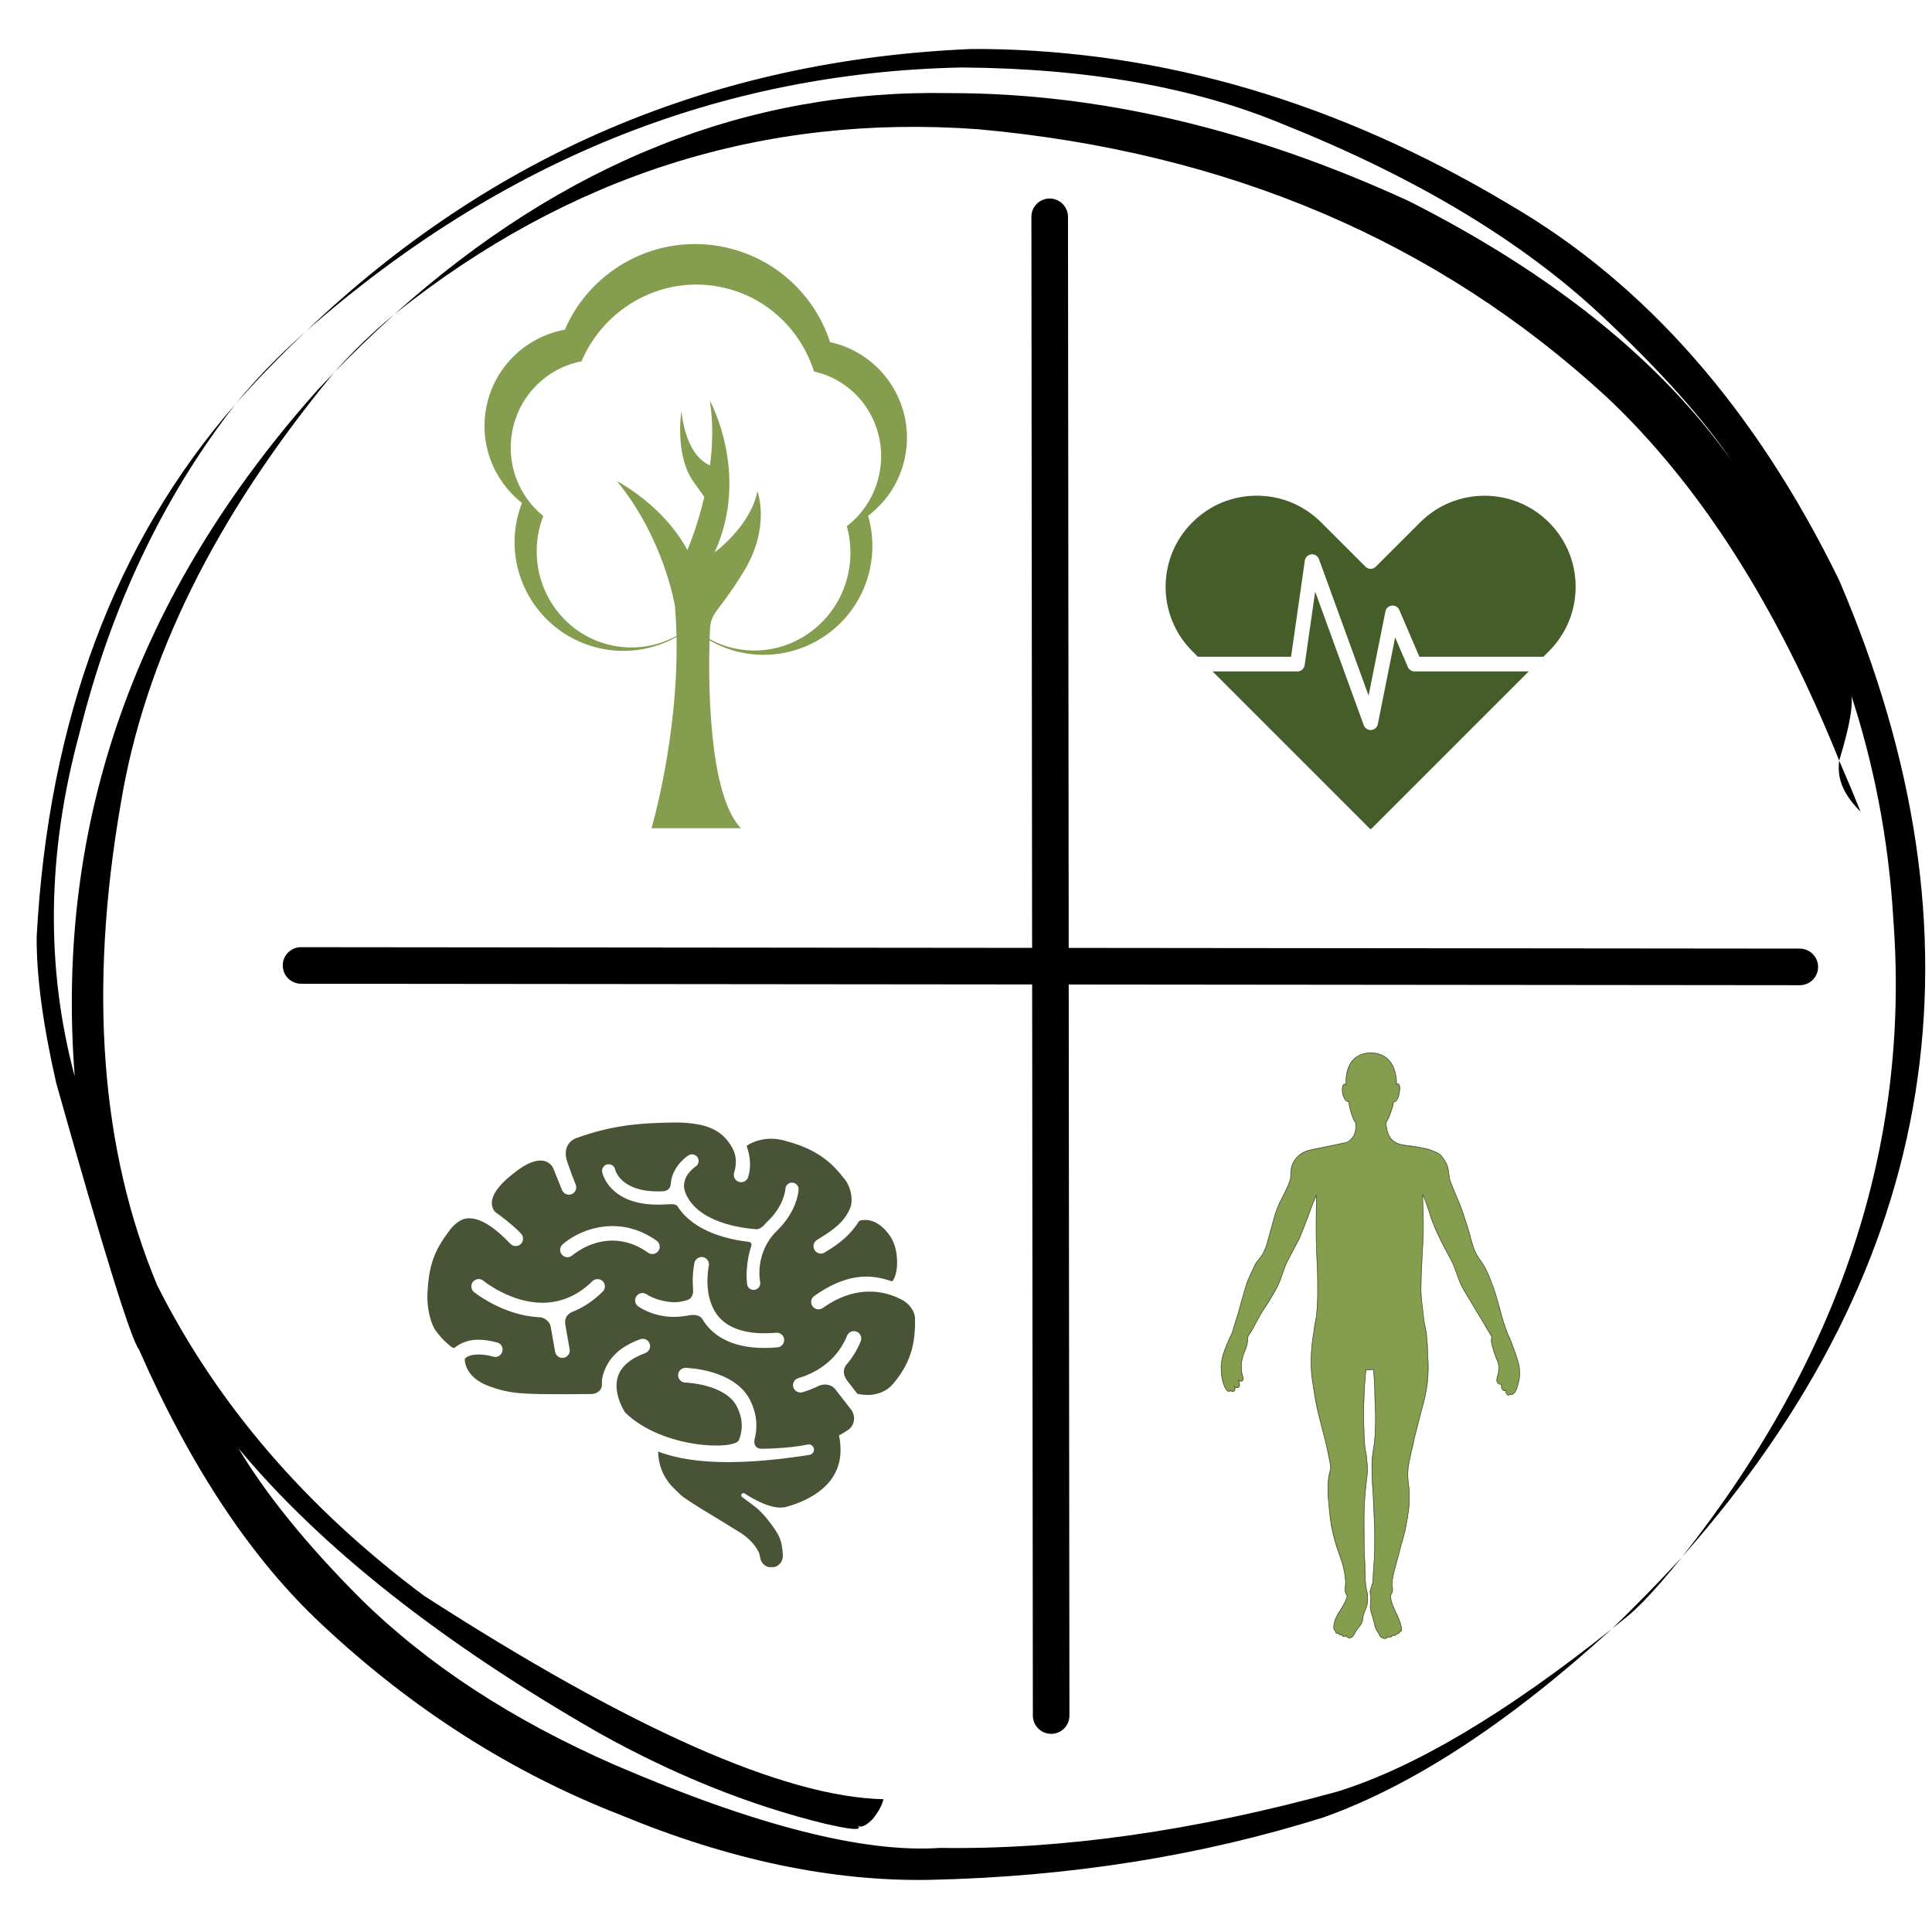 <?xml version="1.0" encoding="UTF-8"?>
<svg xmlns="http://www.w3.org/2000/svg" xmlns:xlink="http://www.w3.org/1999/xlink" width="500" zoomAndPan="magnify" viewBox="0 0 375 375" height="500" preserveAspectRatio="xMidYMid meet" version="1.0">
  <defs>
    <clipPath id="e8de16a5b9">
      <path d="M 7 9.375 L 374 9.375 L 374 365 L 7 365 Z M 7 9.375 " clip-rule="nonzero"></path>
    </clipPath>
    <clipPath id="43028288fe">
      <path d="M 54 38 L 353 38 L 353 337 L 54 337 Z M 54 38 " clip-rule="nonzero"></path>
    </clipPath>
    <clipPath id="43a7f0eec1">
      <path d="M 203.723 36.574 L 354.867 187.719 L 204.281 338.305 L 53.137 187.16 Z M 203.723 36.574 " clip-rule="nonzero"></path>
    </clipPath>
    <clipPath id="ca41bee61c">
      <path d="M 203.723 36.574 L 354.867 187.719 L 204.281 338.305 L 53.137 187.16 Z M 203.723 36.574 " clip-rule="nonzero"></path>
    </clipPath>
    <clipPath id="2f2780e857">
      <path d="M 203.723 36.574 L 354.867 187.719 L 204.281 338.305 L 53.137 187.16 Z M 203.723 36.574 " clip-rule="nonzero"></path>
    </clipPath>
    <clipPath id="22160e818b">
      <path d="M 226.246 96 L 306 96 L 306 160.895 L 226.246 160.895 Z M 226.246 96 " clip-rule="nonzero"></path>
    </clipPath>
    <clipPath id="d09e7c444a">
      <path d="M 82.609 217.883 L 177.609 217.883 L 177.609 304.172 L 82.609 304.172 Z M 82.609 217.883 " clip-rule="nonzero"></path>
    </clipPath>
    <clipPath id="b05df600a1">
      <path d="M 236.906 204.062 L 295.488 204.062 L 295.488 318.062 L 236.906 318.062 Z M 236.906 204.062 " clip-rule="nonzero"></path>
    </clipPath>
    <clipPath id="02f0525ab6">
      <path d="M 94 47 L 177 47 L 177 160.762 L 94 160.762 Z M 94 47 " clip-rule="nonzero"></path>
    </clipPath>
  </defs>
  <rect x="-37.5" width="450" fill="#ffffff" y="-37.5" height="450" fill-opacity="1"></rect>
  <rect x="-37.5" width="450" fill="#ffffff" y="-37.5" height="450" fill-opacity="1"></rect>
  <g clip-path="url(#e8de16a5b9)">
    <path fill="#000000" d="M 76.547 61.004 C 72.324 64.504 68.438 68.262 64.883 72.273 C 66.59 70.516 68.359 68.746 70.191 66.973 C 71.797 65.402 73.918 63.414 76.547 61.004 M 59.352 64.332 C 56.484 66.898 53.941 69.336 51.723 71.645 C 49.504 73.957 47.523 76.188 45.777 78.34 C 49.73 73.871 54.254 69.203 59.352 64.332 M 356.988 147.648 L 356.918 148.402 L 356.898 149.16 L 356.941 149.926 L 357.047 150.703 L 357.227 151.492 L 357.488 152.293 L 357.836 153.113 L 358.281 153.957 L 358.824 154.816 L 359.48 155.703 L 360.25 156.617 L 361.145 157.562 C 359.961 154.613 358.578 151.309 356.988 147.648 M 190.656 9.508 L 188.27 9.523 C 138.359 11.684 95.422 29.922 59.453 64.242 C 97.227 31.121 139.625 14.07 186.641 13.098 C 211.133 13.266 231.996 16.965 249.227 24.191 C 274.992 34.508 295.59 46.914 311.016 61.402 C 322.238 71.926 330.598 81.27 336.098 89.43 C 322.285 69.977 301.398 53.176 273.441 39.023 C 243.039 25.055 213.363 18.07 184.41 18.074 C 145.25 17.305 109.32 31.598 76.609 60.953 C 110.383 33.996 148.137 22.043 189.867 25.086 C 238.375 29.48 279.082 46.848 311.992 77.191 C 329.922 94.129 344.922 117.609 356.988 147.633 C 359.316 140.008 359.977 135.422 358.973 133.883 C 363.766 148.25 366.609 163.16 367.508 178.621 C 370.75 222.332 357.074 263.523 326.488 302.195 C 376.68 245.5 386.84 182.309 356.973 112.613 C 340.715 79.344 319.359 55.027 292.914 39.664 C 259.844 19.871 225.758 9.816 190.656 9.508 M 326.43 302.258 L 325.168 303.621 C 321.359 307.734 317.277 311.895 312.922 316.102 L 315.875 313.742 L 316.516 313.199 C 316.699 313.07 317.445 312.363 318.75 311.078 C 319.84 309.969 321.035 308.672 322.332 307.188 L 324.328 304.844 L 326.43 302.258 M 64.82 72.34 L 61.711 75.613 C 26.402 115.195 10.668 159.637 14.504 208.93 C 8.824 187.734 9.121 165.566 15.395 142.422 C 21.449 117.945 31.559 96.605 45.719 78.41 C 22.273 105.316 9.41 139.766 7.121 181.758 C 7.051 189.336 8.316 198.824 10.914 210.23 C 20.062 242.695 25.41 259.926 26.965 261.922 C 37.055 284.887 48.93 302.723 62.594 315.426 C 80.047 331.762 99.27 344.02 120.258 352.203 C 141.441 360.996 161.512 365.223 180.469 364.879 C 207.586 364.289 233.074 360.242 256.938 352.738 C 274.262 346.559 292.91 334.359 312.887 316.137 C 292.219 332.609 274.449 343.145 259.574 347.75 C 231.734 355.402 206.035 359.043 182.48 358.676 C 167.707 359.703 146.668 354.34 119.363 342.586 C 99.418 333.863 82.949 323.09 69.953 310.273 C 59.566 299.855 51.676 290.137 46.273 281.109 C 62.359 300.414 85.691 318.84 116.281 336.383 C 130.98 344.574 145.617 350.445 160.191 353.996 C 163.938 354.852 166.059 355.16 166.547 354.922 C 166.809 354.836 166.785 354.648 166.469 354.367 C 167.113 354.812 168.074 354.395 169.363 353.105 C 170.445 351.789 171.156 350.5 171.488 349.23 C 152.184 348.777 122.449 335.609 82.277 309.719 C 59.352 292.605 42.098 272.527 30.516 249.484 C 19.551 223.254 17.188 192.117 23.426 156.074 C 28.008 128.102 41.805 100.191 64.82 72.34 " fill-opacity="1" fill-rule="nonzero"></path>
  </g>
  <g clip-path="url(#43028288fe)">
    <g clip-path="url(#43a7f0eec1)">
      <g clip-path="url(#ca41bee61c)">
        <g clip-path="url(#2f2780e857)">
          <path fill="#000000" d="M 207.574 332.992 C 207.578 334.953 205.988 336.543 204.027 336.539 C 203.047 336.539 202.16 336.141 201.516 335.496 C 200.875 334.855 200.477 333.965 200.477 332.988 L 200.34 191.082 L 58.434 190.945 C 57.453 190.945 56.566 190.547 55.926 189.906 C 55.281 189.262 54.883 188.375 54.883 187.395 C 54.879 185.434 56.469 183.844 58.43 183.848 L 200.332 183.984 L 200.195 42.078 C 200.195 40.117 201.781 38.531 203.742 38.531 C 205.703 38.535 207.293 40.125 207.297 42.086 L 207.434 183.988 L 349.336 184.125 C 351.297 184.129 352.887 185.719 352.891 187.68 C 352.891 189.641 351.305 191.227 349.344 191.227 L 207.438 191.09 Z M 207.574 332.992 " fill-opacity="1" fill-rule="nonzero"></path>
        </g>
      </g>
    </g>
  </g>
  <g clip-path="url(#22160e818b)">
    <path fill="#455e29" d="M 266.039 161.008 L 235.355 130.324 L 251.828 130.324 C 252.531 130.324 253.133 129.805 253.23 129.105 L 255.273 114.824 L 264.703 140.762 C 264.906 141.324 265.445 141.695 266.039 141.695 C 266.074 141.695 266.113 141.695 266.145 141.691 C 266.785 141.645 267.312 141.18 267.434 140.551 L 270.797 123.719 L 273.262 129.465 C 273.484 129.988 274 130.324 274.566 130.324 L 296.723 130.324 Z M 226.246 113.898 C 226.246 109.176 228.09 104.734 231.43 101.398 C 234.773 98.051 239.215 96.211 243.934 96.211 C 248.652 96.211 253.094 98.051 256.434 101.398 L 265.035 109.992 C 265.59 110.547 266.488 110.547 267.043 109.992 L 275.645 101.398 C 282.531 94.496 293.754 94.496 300.648 101.398 C 303.988 104.734 305.832 109.176 305.832 113.898 C 305.832 118.617 303.988 123.059 300.648 126.402 L 299.566 127.484 L 275.504 127.484 L 271.609 118.395 C 271.363 117.824 270.77 117.469 270.16 117.547 C 269.535 117.605 269.031 118.066 268.91 118.68 L 265.641 135.016 L 256.008 108.52 C 255.781 107.91 255.176 107.535 254.527 107.594 C 253.875 107.66 253.355 108.164 253.266 108.809 L 250.594 127.484 L 232.512 127.484 L 231.43 126.402 C 228.09 123.059 226.246 118.617 226.246 113.898 " fill-opacity="1" fill-rule="nonzero"></path>
  </g>
  <g clip-path="url(#d09e7c444a)">
    <path fill="#495436" d="M 175.547 252.598 C 175.531 252.559 175.5 252.523 175.457 252.5 C 173.34 251.305 171.094 250.695 168.781 250.695 C 165.742 250.695 162.684 251.766 159.691 253.879 C 159.449 254.047 159.164 254.137 158.871 254.137 C 158.406 254.137 157.969 253.914 157.703 253.535 C 157.25 252.891 157.402 252 158.047 251.547 C 161.629 249.016 164.938 247.789 168.156 247.789 C 169.727 247.789 171.328 248.082 173.047 248.688 C 173.129 248.715 173.219 248.691 173.273 248.621 C 173.328 248.555 174.617 246.879 173.922 242.797 C 173.613 241.332 173.051 240.137 172.254 239.254 C 170.648 237.215 169.023 236.789 167.938 236.789 C 167.266 236.789 166.84 236.957 166.82 236.965 C 166.781 236.98 166.75 237.008 166.727 237.043 C 165.168 239.492 163.359 241.137 160.059 243.113 C 159.836 243.246 159.586 243.316 159.328 243.316 C 158.828 243.316 158.359 243.051 158.102 242.621 C 157.699 241.945 157.918 241.066 158.594 240.664 C 162.578 238.277 164.164 236.711 165.125 234.191 C 165.609 232.414 165.012 230.02 163.738 228.625 L 163.484 228.312 C 162.039 226.531 159.348 223.219 152.551 221.477 C 151.609 221.18 150.645 221.027 149.688 221.027 C 146.918 221.027 145.113 222.273 145.039 222.324 C 144.961 222.379 144.934 222.473 144.961 222.559 C 145.23 223.352 146.051 225.762 145.215 228.461 C 145.031 229.062 144.48 229.465 143.852 229.465 C 143.711 229.465 143.566 229.445 143.43 229.402 C 142.68 229.168 142.258 228.367 142.492 227.617 C 143.047 225.828 142.926 224.25 142.129 222.789 C 141.086 220.883 139.641 219.598 137.719 218.863 C 135.883 218.082 132.977 217.91 131.805 217.871 C 124.246 217.914 118.859 218.398 112.043 220.84 C 111.168 221.125 110.488 221.695 110.125 222.445 C 109.695 223.336 109.703 224.449 110.156 225.656 C 110.16 225.672 110.176 225.723 110.203 225.801 C 110.73 227.344 111.246 228.727 111.738 229.918 C 111.883 230.27 111.883 230.656 111.734 231.008 C 111.59 231.359 111.316 231.633 110.965 231.781 C 110.789 231.852 110.605 231.887 110.422 231.887 C 109.844 231.887 109.328 231.539 109.102 231.004 C 108.691 230.027 107.418 226.836 107.406 226.805 C 107.383 226.742 106.793 225.262 104.891 225.262 C 103.461 225.262 101.691 226.113 99.629 227.789 C 96.883 229.914 95.484 231.84 95.465 233.508 C 95.449 234.688 96.152 235.27 96.203 235.309 C 96.77 235.668 99.844 238.012 101.129 239.445 C 101.664 240.043 101.648 240.93 101.086 241.465 C 100.82 241.719 100.469 241.859 100.102 241.859 C 99.707 241.859 99.344 241.703 99.07 241.422 C 95.883 238.09 93.266 236.469 91.074 236.469 C 90.77 236.469 90.465 236.5 90.176 236.566 C 89.328 236.762 87.949 237.742 87.117 239.031 C 84.191 242.832 83.238 245.816 82.969 250.918 C 82.805 253.977 83.629 256.957 84.555 258.25 C 85.859 260.07 87.172 261.102 87.672 261.465 C 87.672 261.465 88.074 261.719 88.227 261.598 C 89.531 260.578 91.02 260.039 92.852 260.039 C 93.949 260.039 95.188 260.223 96.535 260.59 C 96.891 260.684 97.188 260.918 97.371 261.246 C 97.562 261.582 97.605 261.988 97.496 262.355 C 97.32 262.961 96.758 263.383 96.129 263.383 C 95.992 263.383 95.859 263.363 95.73 263.324 C 94.789 263.051 93.91 262.934 93.117 262.91 C 92.34 262.891 90.918 262.961 90.277 263.688 C 90.246 263.723 90.219 263.754 90.211 263.797 C 90.203 263.84 90.051 267.309 94.992 269.082 C 99.141 270.566 101.301 270.617 110.32 270.617 C 111.648 270.617 113.113 270.602 114.922 270.574 C 115.379 270.559 116.023 270.336 116.438 269.859 C 116.75 269.496 116.883 269.039 116.824 268.562 C 116.82 267.797 116.938 267.098 117.199 266.363 C 118.281 263.336 120.457 261.359 124.258 259.949 C 124.418 259.891 124.586 259.859 124.754 259.859 C 125.348 259.859 125.883 260.234 126.09 260.789 C 126.223 261.148 126.211 261.535 126.051 261.879 C 125.891 262.227 125.609 262.492 125.25 262.625 C 122.344 263.703 120.555 265.242 119.93 267.199 C 118.875 270.504 121.316 274.133 121.344 274.164 C 128.605 281.281 142.715 281.484 143.426 279.508 C 144.023 278.043 144.434 275.715 142.992 272.949 C 140.738 268.621 133.082 268.352 133.004 268.348 C 132.219 268.328 131.594 267.668 131.617 266.887 C 131.637 266.121 132.281 265.496 133.078 265.496 C 133.461 265.508 142.484 265.805 145.523 271.633 C 147.172 274.797 146.938 277.609 146.453 279.418 C 146.336 279.906 146.426 280.395 146.688 280.73 C 146.855 280.941 147.172 281.195 147.73 281.195 C 147.73 281.195 152.727 281.23 156.812 280.379 C 157.363 280.266 157.891 280.672 157.977 281.227 C 158.062 281.785 157.684 282.305 157.125 282.391 C 151.133 283.328 145.879 283.797 141.316 283.797 C 135.805 283.797 131.305 283.113 127.73 281.742 C 127.793 284.262 128.648 286.457 130.203 288.254 C 130.215 288.27 130.223 288.281 130.23 288.293 C 130.75 288.84 131.527 289.613 132.238 290.262 C 132.781 290.754 135.352 292.395 136.02 292.797 C 137.312 293.551 143.18 297.16 143.746 297.523 C 146.328 299.188 147.094 300.996 147.172 301.102 C 147.449 301.469 147.59 302.551 147.59 302.551 C 147.824 303.523 148.699 304.242 149.742 304.242 C 150.961 304.238 151.949 303.246 151.945 302.027 C 151.945 302.027 151.98 299.547 151.016 297.848 C 150.859 297.531 148.824 294.195 146.477 292.387 C 145.762 291.836 144.078 290.605 144.078 290.605 L 144.07 290.602 C 143.879 290.469 143.82 290.215 143.941 290.016 C 144.066 289.812 144.332 289.746 144.535 289.871 C 144.535 289.871 149.492 293.352 152.602 292.488 C 157.164 291.215 163.145 288.211 163.145 281.453 C 163.145 280.449 163.043 279.504 162.852 278.617 C 163.484 278.277 164.117 277.898 164.746 277.457 C 165.48 276.867 165.703 276.137 165.754 275.625 C 165.832 274.898 165.621 274.125 165.203 273.613 L 162.195 269.738 L 162.16 269.699 C 161.535 268.906 160.715 268.738 160.133 268.738 C 159.641 268.738 159.254 268.855 159.047 268.934 C 157.992 269.469 156.875 269.906 155.742 270.234 C 154.996 270.449 154.188 269.996 153.977 269.258 C 153.871 268.895 153.914 268.508 154.098 268.176 C 154.281 267.84 154.582 267.602 154.949 267.496 C 157.539 266.746 162.211 264.68 164.426 259.254 C 164.645 258.715 165.16 258.367 165.746 258.367 C 165.93 258.367 166.109 258.402 166.281 258.473 C 167.012 258.77 167.363 259.605 167.066 260.332 C 166.355 262.074 165.383 263.648 164.156 265.043 C 163.598 265.945 163.672 266.883 164.387 267.91 L 166.352 270.465 C 166.379 270.5 166.414 270.527 166.457 270.535 C 166.488 270.547 167.258 270.762 168.352 270.762 C 169.832 270.762 171.922 270.363 173.484 268.445 C 177.309 263.875 177.492 259.918 177.629 257.031 C 177.645 256.742 177.656 256.465 177.672 256.164 C 177.504 254.051 176.152 252.977 175.547 252.598 Z M 116.988 250.703 C 115.148 252.52 113.121 253.859 110.961 254.68 C 110.934 254.691 110.914 254.703 110.898 254.723 C 109.902 255.262 109.555 256.008 109.742 257.211 L 110.559 261.871 C 110.633 262.246 110.555 262.625 110.344 262.941 C 110.129 263.258 109.809 263.473 109.434 263.543 C 108.664 263.695 107.91 263.18 107.758 262.422 L 106.867 257.391 C 106.594 256.332 105.578 255.773 104.922 255.699 C 104.895 255.684 104.863 255.676 104.828 255.676 C 97.738 255.418 92.066 250.84 92.008 250.793 C 91.715 250.551 91.531 250.207 91.492 249.832 C 91.457 249.453 91.566 249.078 91.809 248.785 C 92.082 248.453 92.484 248.262 92.914 248.262 C 93.238 248.262 93.559 248.375 93.812 248.586 C 94.027 248.758 99.145 252.863 105.285 252.863 C 108.906 252.863 112.172 251.453 114.984 248.676 C 115.527 248.141 116.465 248.145 117 248.688 C 117.27 248.957 117.414 249.316 117.41 249.699 C 117.41 250.078 117.258 250.434 116.988 250.703 Z M 118.867 240.797 C 114.41 240.797 111.223 243.555 111.09 243.672 C 110.828 243.902 110.492 244.027 110.148 244.027 C 109.738 244.027 109.344 243.852 109.074 243.543 C 108.824 243.258 108.699 242.891 108.723 242.512 C 108.746 242.129 108.918 241.781 109.207 241.531 C 111.16 239.816 114.73 237.98 118.906 237.98 C 121.91 237.98 124.785 238.934 127.449 240.816 C 127.758 241.035 127.965 241.363 128.031 241.738 C 128.098 242.113 128.012 242.492 127.789 242.805 C 127.523 243.184 127.086 243.406 126.625 243.406 C 126.328 243.406 126.047 243.316 125.805 243.145 C 123.598 241.59 121.266 240.797 118.867 240.797 Z M 151.871 261.016 C 151.629 261.309 151.285 261.484 150.906 261.52 C 144.762 262.059 140.188 260.703 137.402 257.52 C 136.969 257.023 136.57 256.465 136.223 255.867 C 136.215 255.852 136.203 255.836 136.191 255.824 C 135.82 255.453 135.316 255.254 134.684 255.23 C 134.461 255.223 134.227 255.238 133.965 255.273 C 133.938 255.27 132.16 255.66 130.418 255.602 C 126.488 255.473 123.961 253.629 123.855 253.551 C 123.219 253.086 123.086 252.191 123.555 251.555 C 123.832 251.176 124.281 250.961 124.75 250.977 C 125.035 250.988 125.309 251.082 125.543 251.25 C 125.621 251.309 127.52 252.57 130.492 252.746 C 131.93 252.832 133.344 252.375 133.512 252.305 C 134.613 251.84 134.57 250.621 134.52 250.152 C 134.285 247.395 134.773 245.195 134.793 245.102 C 134.961 244.348 135.734 243.852 136.496 244.023 C 137.262 244.199 137.746 244.961 137.574 245.727 C 137.562 245.789 136.262 251.895 139.562 255.656 C 141.715 258.109 145.473 259.133 150.656 258.68 C 151.457 258.613 152.137 259.199 152.203 259.977 C 152.234 260.355 152.117 260.723 151.871 261.016 Z M 150.754 238.941 C 148.199 241.391 146.941 245.285 147.551 248.867 C 147.672 249.562 147.199 250.227 146.504 250.348 C 146.43 250.359 146.355 250.367 146.285 250.367 C 145.656 250.367 145.098 249.922 145.02 249.297 C 144.551 245.473 145.789 241.938 145.805 241.902 C 145.887 241.699 145.898 241.527 145.836 241.383 C 145.762 241.207 145.59 241.109 145.457 241.059 C 141.629 240.633 134.734 239.176 131.531 234.18 C 131.039 233.453 129.746 233.824 127.656 233.82 C 118.27 233.805 116.938 227.777 116.887 227.52 C 116.816 227.184 116.883 226.84 117.074 226.555 C 117.262 226.27 117.551 226.074 117.887 226.004 C 117.973 225.988 118.059 225.98 118.145 225.98 C 118.746 225.98 119.273 226.406 119.398 226.996 C 119.438 227.168 120.469 231.25 127.68 231.25 C 128.035 231.25 128.406 231.242 128.785 231.223 C 129.613 231.121 130.074 230.684 130.195 229.891 C 130.316 227.109 132.41 225.047 133.625 224.262 C 133.832 224.129 134.074 224.059 134.316 224.059 C 134.758 224.059 135.164 224.281 135.402 224.648 C 135.586 224.938 135.648 225.281 135.574 225.617 C 135.5 225.953 135.301 226.238 135.016 226.422 C 134.883 226.512 131.773 228.59 133.09 231.656 C 135.461 237.184 143.527 238.355 146.883 238.602 C 147.309 238.57 147.789 238.316 148.203 237.906 C 148.488 237.582 148.734 237.316 148.977 237.086 C 152.242 233.957 152.438 230.895 152.441 230.766 C 152.48 230.059 153.082 229.512 153.785 229.547 C 154.484 229.578 155.035 230.176 155.008 230.875 C 155 231.047 154.805 235.059 150.754 238.941 Z M 150.754 238.941 " fill-opacity="1" fill-rule="nonzero"></path>
  </g>
  <g clip-path="url(#b05df600a1)">
    <path fill="#849d4f" d="M 294.465 269.465 C 294.32 269.879 294.129 270.285 293.777 270.559 C 293.625 270.68 293.383 270.809 293.211 270.691 C 293.188 270.691 293.168 270.684 293.156 270.66 C 293.156 270.656 293.156 270.656 293.152 270.652 C 292.988 270.844 292.762 270.93 292.527 270.742 C 292.266 270.531 292.234 270.219 292.203 269.906 C 291.961 270.102 291.617 269.891 291.496 269.617 C 291.426 269.461 291.387 269.289 291.375 269.121 C 291.363 268.973 291.406 268.844 291.414 268.707 C 290.82 268.848 290.414 268.305 290.48 267.742 C 290.535 267.289 290.723 266.863 290.793 266.414 C 290.879 265.871 290.914 265.293 290.793 264.75 C 290.688 264.281 290.469 263.867 290.301 263.426 C 290.113 262.938 289.941 262.445 289.797 261.945 C 289.582 261.223 289.246 260.27 289.516 259.512 C 289.508 259.508 289.504 259.5 289.504 259.492 C 289.453 259.336 289.324 259.172 289.242 259.031 C 289.105 258.797 288.969 258.562 288.824 258.328 C 288.727 258.168 288.711 258.156 288.637 258.02 C 288.488 257.73 288.324 257.449 288.156 257.176 C 287.039 255.375 285.984 253.539 284.883 251.73 C 284.422 250.973 283.949 250.219 283.566 249.418 C 283.184 248.621 282.926 247.785 282.613 246.961 C 282.453 246.531 282.297 246.094 282.129 245.664 C 281.957 245.227 281.738 244.82 281.516 244.41 C 281.066 243.574 280.625 242.742 280.191 241.898 C 279.355 240.262 278.543 238.598 277.898 236.875 C 277.574 236.008 277.348 235.113 277.031 234.246 C 276.871 233.812 276.715 233.383 276.559 232.953 C 276.449 232.652 276.309 232.371 276.18 232.086 C 276.223 233.738 276.273 235.391 276.316 237.043 C 276.344 237.977 276.32 238.891 276.27 239.82 C 276.219 240.777 276.23 241.73 276.156 242.688 C 276.082 243.633 276.039 244.578 276.004 245.527 C 275.973 246.457 275.895 247.387 275.891 248.316 C 275.891 249.227 275.832 250.141 275.879 251.055 C 275.93 252 276.023 252.941 276.152 253.883 C 276.277 254.793 276.34 255.719 276.48 256.629 C 276.598 257.383 276.809 258.133 276.914 258.887 C 276.914 258.891 276.914 258.895 276.914 258.902 C 276.926 258.98 276.938 259.059 276.945 259.137 C 276.945 259.152 276.941 259.164 276.934 259.172 C 276.988 259.965 277.113 260.75 277.117 261.547 C 277.125 262.496 277.207 263.445 277.246 264.398 C 277.32 266.188 277.195 267.996 276.898 269.766 C 276.598 271.594 276.055 273.363 275.586 275.152 C 275.348 276.07 275.113 276.992 274.879 277.914 C 274.77 278.344 274.656 278.777 274.555 279.211 C 274.473 279.555 274.453 279.922 274.344 280.254 C 274.316 280.496 274.227 280.734 274.168 280.973 C 274.094 281.25 274.023 281.531 273.965 281.816 C 273.824 282.441 273.699 283.07 273.57 283.695 C 273.438 284.363 273.332 285 273.309 285.68 C 273.289 286.285 273.305 286.883 273.367 287.484 C 273.434 288.117 273.539 288.734 273.562 289.367 C 273.586 289.91 273.574 290.441 273.566 290.988 C 273.559 291.547 273.574 292.094 273.5 292.652 C 273.457 292.965 273.414 293.277 273.387 293.594 C 273.367 293.781 273.277 294.004 273.316 294.191 C 273.32 294.215 273.312 294.234 273.297 294.25 C 273.293 294.496 273.207 294.754 273.164 294.996 C 273.109 295.328 273.039 295.66 272.984 295.992 C 272.871 296.699 272.711 297.398 272.508 298.086 C 272.113 299.43 271.777 300.789 271.422 302.141 C 271.07 303.5 270.621 304.855 270.375 306.234 C 270.305 306.625 270.25 307.023 270.254 307.422 C 270.262 307.727 270.316 308.023 270.336 308.324 C 270.352 308.586 270.359 308.844 270.262 309.09 C 270.156 309.352 269.938 309.559 269.98 309.863 C 269.984 309.883 269.977 309.898 269.969 309.91 C 270.062 311.23 270.758 312.406 271.281 313.602 C 271.562 314.242 271.855 314.914 271.988 315.602 C 272.035 315.832 272.168 316.219 272.082 316.453 C 272.055 316.523 272.039 316.594 271.973 316.641 C 271.949 316.656 271.758 316.77 271.758 316.711 C 271.758 316.734 271.738 316.758 271.715 316.766 C 271.727 316.883 271.609 317.008 271.516 317.074 C 271.434 317.129 271.34 317.176 271.242 317.184 C 271.195 317.188 271.148 317.184 271.105 317.168 C 271.098 317.164 271.09 317.16 271.078 317.156 C 271.039 317.301 270.926 317.406 270.789 317.477 C 270.625 317.555 270.453 317.516 270.297 317.445 C 270.242 317.633 270.07 317.773 269.871 317.809 C 269.762 317.824 269.527 317.812 269.426 317.711 C 269.316 317.902 269.211 318.031 268.965 318.066 C 268.617 318.117 268.215 317.988 267.961 317.75 C 267.812 317.609 267.738 317.445 267.66 317.262 C 267.562 317.027 267.43 316.832 267.281 316.625 C 267.02 316.262 266.867 315.82 266.762 315.387 C 266.637 314.875 266.543 314.355 266.383 313.852 C 266.227 313.367 266.043 312.883 265.965 312.379 C 265.84 311.57 266.039 310.789 266.027 309.988 C 266.012 309.977 266.004 309.965 266.004 309.941 C 266.016 309.648 265.902 309.379 265.891 309.09 C 265.875 308.82 265.93 308.562 266.027 308.309 C 266.191 307.871 266.367 307.449 266.414 306.977 C 266.457 306.562 266.473 306.145 266.488 305.727 C 266.52 304.828 266.609 303.934 266.672 303.039 C 266.801 301.172 266.766 299.301 266.766 297.43 C 266.766 295.566 266.609 293.711 266.562 291.848 C 266.516 290.062 266.301 288.281 266.27 286.496 C 266.27 286.492 266.27 286.488 266.27 286.484 L 266.27 286.422 C 266.266 285.551 266.211 284.68 266.246 283.805 C 266.285 282.957 266.395 282.137 266.535 281.301 C 266.688 280.422 266.785 279.512 266.852 278.625 C 266.918 277.77 266.895 276.914 266.93 276.059 C 267.004 274.348 266.809 272.652 266.809 270.941 C 266.809 269.238 266.68 267.547 266.566 265.848 C 266.348 265.895 266.113 265.926 265.895 265.934 C 265.652 265.945 265.41 265.898 265.164 265.891 C 265.156 266.176 265.125 266.461 265.086 266.742 C 265.031 267.125 265.023 267.508 264.996 267.891 C 264.938 268.652 264.859 269.414 264.84 270.18 C 264.801 271.617 264.707 273.055 264.727 274.492 C 264.746 275.973 264.762 277.457 264.836 278.934 C 264.875 279.707 264.91 280.488 265.035 281.25 C 265.133 281.863 265.281 282.488 265.324 283.105 C 265.324 283.121 265.32 283.133 265.316 283.141 C 265.359 283.629 265.43 284.113 265.457 284.605 C 265.496 285.242 265.469 285.867 265.391 286.496 C 265.152 288.391 264.953 290.297 264.867 292.203 C 264.781 294.117 264.809 296.039 264.824 297.953 C 264.832 298.91 264.82 299.871 264.852 300.828 C 264.883 301.77 264.945 302.711 264.973 303.652 C 265.031 305.496 264.945 307.426 265.441 309.219 C 265.445 309.227 265.445 309.23 265.445 309.234 C 265.445 309.238 265.449 309.246 265.449 309.25 C 265.512 309.516 265.508 309.812 265.5 310.078 C 265.488 310.469 265.492 310.855 265.445 311.246 C 265.352 312.02 264.949 312.637 264.723 313.359 C 264.617 313.707 264.598 314.062 264.539 314.418 C 264.477 314.77 264.359 315.066 264.164 315.363 C 263.77 315.969 263.207 316.512 262.934 317.18 C 262.934 317.18 262.934 317.18 262.934 317.184 C 262.93 317.188 262.93 317.191 262.926 317.195 C 262.719 317.535 262.414 317.945 261.98 317.969 C 261.699 317.984 261.367 317.828 261.305 317.539 C 261.156 317.664 260.941 317.746 260.75 317.695 C 260.547 317.641 260.449 317.488 260.426 317.297 C 260.297 317.375 260.16 317.441 260.008 317.355 C 259.895 317.293 259.812 317.18 259.777 317.059 C 259.648 317.121 259.488 317.117 259.367 317.039 C 259.203 316.934 259.156 316.758 259.148 316.574 C 259.148 316.574 259.145 316.574 259.145 316.574 C 258.707 316.305 258.809 315.598 258.895 315.168 C 258.957 314.852 259.031 314.52 259.156 314.223 C 259.281 313.934 259.453 313.664 259.59 313.379 C 259.738 313.062 259.969 312.805 260.148 312.504 C 260.34 312.188 260.516 311.863 260.691 311.543 C 260.883 311.199 261.094 310.867 261.219 310.496 C 261.293 310.27 261.43 309.973 261.441 309.73 C 260.727 308.941 261.188 307.836 261.129 306.887 C 261.07 305.949 260.879 304.98 260.668 304.062 C 260.453 303.164 260.125 302.309 259.812 301.441 C 259.203 299.719 258.711 297.93 258.379 296.137 C 258.051 294.352 257.941 292.543 257.762 290.742 C 257.676 289.852 257.688 288.988 257.727 288.098 C 257.746 287.652 257.77 287.203 257.844 286.762 C 257.918 286.359 257.977 285.918 258.109 285.531 C 258.332 284.914 258.176 284.254 258.051 283.633 C 257.914 282.945 257.777 282.258 257.641 281.57 C 257.367 280.215 256.977 278.875 256.652 277.531 C 256.199 275.68 255.672 273.844 255.332 271.969 C 255.16 271.043 255.016 270.109 254.879 269.18 C 254.746 268.293 254.59 267.41 254.516 266.523 C 254.367 264.699 254.438 262.863 254.605 261.043 C 254.688 260.137 254.844 259.246 254.984 258.352 C 255.062 257.863 255.105 257.371 255.207 256.887 C 255.277 256.547 255.301 256.188 255.406 255.855 C 255.477 255.402 255.535 254.941 255.562 254.484 C 255.617 253.566 255.688 252.648 255.707 251.73 C 255.73 250.801 255.711 249.875 255.707 248.945 C 255.707 247.031 255.602 245.125 255.512 243.215 C 255.426 241.316 255.391 239.426 255.414 237.527 C 255.426 236.586 255.422 235.641 255.438 234.695 C 255.453 233.875 255.492 233.059 255.453 232.242 C 255.371 232.457 255.254 232.668 255.176 232.875 C 255.035 233.25 254.859 233.613 254.715 233.984 C 254.418 234.75 254.164 235.527 253.875 236.297 C 253.586 237.066 253.281 237.832 252.977 238.594 C 252.684 239.316 252.418 240.055 252.066 240.75 C 251.66 241.551 251.215 242.328 250.82 243.129 C 250.402 243.965 249.91 244.766 249.555 245.629 C 249.223 246.438 248.965 247.273 248.672 248.098 C 248.383 248.914 248.031 249.695 247.605 250.449 C 247.168 251.227 246.707 251.996 246.242 252.762 C 245.781 253.52 245.246 254.227 244.797 254.996 C 244.352 255.766 243.938 256.555 243.52 257.34 C 243.309 257.734 243.109 258.137 242.855 258.504 C 242.672 258.773 242.48 259.035 242.332 259.32 C 242.332 259.328 242.328 259.34 242.324 259.352 C 242.285 259.426 242.246 259.504 242.207 259.582 C 242.207 259.586 242.203 259.59 242.203 259.594 C 242.238 260.195 242.176 260.828 241.988 261.402 C 241.781 262.02 241.477 262.602 241.297 263.23 C 241.102 263.918 240.961 264.68 240.992 265.398 C 241.02 265.973 241.066 266.613 241.262 267.168 C 241.277 267.172 241.289 267.184 241.297 267.203 C 241.391 267.477 241.43 267.918 241.117 268.078 C 240.926 268.18 240.66 268.164 240.473 268.043 C 240.605 268.449 240.789 268.926 240.48 269.246 C 240.25 269.488 239.941 269.465 239.715 269.285 C 239.793 269.566 239.797 269.898 239.559 270.059 C 239.438 270.141 239.281 270.176 239.137 270.145 C 239.062 270.125 238.996 270.098 238.934 270.055 C 238.922 270.047 238.879 269.996 238.855 269.957 C 238.199 270.578 237.637 269.184 237.473 268.723 C 237.102 267.676 236.953 266.453 236.973 265.344 C 236.988 264.152 237.289 263.016 237.715 261.91 C 237.918 261.379 238.105 260.844 238.355 260.336 C 238.488 260.07 238.602 259.797 238.723 259.527 C 238.836 259.262 238.984 259.016 239.074 258.742 C 239.078 258.738 239.078 258.738 239.078 258.738 C 239.078 258.715 239.09 258.695 239.113 258.684 C 239.344 258.055 239.492 257.387 239.695 256.75 C 239.922 256.047 240.16 255.348 240.359 254.637 C 240.746 253.242 241.113 251.844 241.535 250.461 C 241.746 249.762 241.949 249.051 242.227 248.375 C 242.48 247.742 242.781 247.133 243.082 246.52 C 243.363 245.945 243.586 245.312 243.984 244.805 C 244.176 244.559 244.387 244.328 244.582 244.086 C 244.781 243.84 244.934 243.562 245.113 243.301 C 245.312 242.781 245.602 242.309 245.766 241.77 C 245.977 241.09 246.148 240.402 246.34 239.719 C 246.73 238.32 247.09 236.914 247.516 235.523 C 247.918 234.207 248.547 232.988 249.188 231.773 C 249.512 231.16 249.785 230.52 250.062 229.883 C 250.188 229.594 250.27 229.312 250.352 229.008 C 250.402 228.82 250.496 228.652 250.473 228.449 C 250.473 228.438 250.473 228.426 250.48 228.418 C 250.438 227.547 250.531 226.656 250.879 225.848 C 251.434 224.582 252.574 223.621 253.91 223.266 C 254.902 223 255.93 222.836 256.934 222.629 C 258.332 222.336 259.738 222.039 261.137 221.746 C 261.598 221.652 262.078 221.277 262.371 220.926 C 262.699 220.539 262.914 220.07 263.023 219.574 C 263.137 219.051 263.176 218.477 263.086 217.941 C 263.078 217.938 263.066 217.93 263.059 217.922 C 263.043 217.91 263.039 217.895 263.039 217.883 C 262.836 217.656 262.699 217.316 262.586 217.051 C 262.449 216.73 262.332 216.402 262.23 216.07 C 262.02 215.367 261.805 214.594 261.773 213.852 C 261.402 213.953 261.102 213.582 260.941 213.289 C 260.699 212.844 260.527 212.32 260.5 211.812 C 260.477 211.371 260.461 210.766 260.809 210.43 C 260.945 210.297 261.102 210.363 261.215 210.473 C 261.211 210.395 261.207 210.316 261.203 210.238 C 261.18 208.926 261.402 207.52 262.086 206.383 C 263.125 204.664 265.133 204.07 267.055 204.398 C 267.973 204.555 268.848 204.953 269.504 205.625 C 270.055 206.195 270.445 206.898 270.695 207.648 C 270.977 208.504 271.137 209.449 271.098 210.355 C 271.309 210.242 271.516 210.348 271.633 210.582 C 271.812 210.941 271.734 211.5 271.688 211.879 C 271.625 212.367 271.5 212.91 271.27 213.348 C 271.105 213.664 270.891 213.902 270.539 213.953 C 270.531 213.961 270.52 213.961 270.508 213.961 L 270.488 213.961 C 270.496 214.648 270.164 215.363 269.949 216 C 269.73 216.645 269.484 217.25 269.117 217.82 C 269.125 217.844 269.121 217.875 269.094 217.895 C 269.086 217.898 269.078 217.906 269.066 217.91 C 269.094 218.859 269.305 219.828 269.793 220.652 C 270.305 221.512 271.129 221.941 272.09 222.137 C 273.121 222.344 274.176 222.395 275.203 222.594 C 276.125 222.773 277.078 222.91 277.953 223.266 C 277.961 223.27 277.969 223.273 277.973 223.281 L 277.977 223.281 C 278.062 223.305 278.125 223.348 278.223 223.387 C 278.438 223.48 278.66 223.562 278.879 223.656 C 279.137 223.762 279.371 223.902 279.574 224.094 C 280.027 224.527 280.355 225.062 280.66 225.605 C 281.012 226.238 281.16 226.91 281.246 227.625 C 281.297 228.02 281.332 228.418 281.414 228.805 C 281.5 229.223 281.652 229.605 281.82 229.996 C 282.156 230.781 282.48 231.566 282.801 232.355 C 283.117 233.137 283.465 233.91 283.746 234.703 C 284.031 235.508 284.297 236.316 284.555 237.133 C 284.797 237.906 285.07 238.676 285.277 239.461 C 285.711 241.094 286.086 242.777 287.074 244.184 C 287.562 244.883 288.055 245.555 288.441 246.324 C 288.805 247.047 289.113 247.797 289.41 248.551 C 290.078 250.242 290.594 251.969 291.066 253.727 C 291.301 254.605 291.535 255.484 291.793 256.352 C 292.035 257.168 292.34 257.953 292.621 258.754 C 292.625 258.754 292.625 258.758 292.625 258.758 C 293.172 259.828 293.551 261 293.977 262.121 C 294.418 263.297 294.824 264.473 294.98 265.727 C 295.137 266.98 294.879 268.277 294.465 269.465 Z M 294.465 269.465 " fill-opacity="1" fill-rule="nonzero"></path>
    <path fill="#495436" d="M 294.98 265.727 C 294.828 264.477 294.418 263.297 293.977 262.125 C 293.555 261.004 293.172 259.828 292.625 258.758 C 292.625 258.758 292.625 258.754 292.621 258.754 C 292.34 257.953 292.039 257.172 291.793 256.355 C 291.535 255.484 291.301 254.605 291.066 253.727 C 290.594 251.973 290.078 250.242 289.41 248.551 C 289.113 247.797 288.805 247.047 288.441 246.324 C 288.055 245.559 287.566 244.883 287.074 244.184 C 286.086 242.777 285.711 241.094 285.281 239.461 C 285.07 238.676 284.801 237.91 284.555 237.133 C 284.301 236.32 284.031 235.508 283.746 234.703 C 283.465 233.91 283.121 233.137 282.805 232.359 C 282.48 231.566 282.156 230.781 281.82 229.996 C 281.652 229.605 281.5 229.227 281.414 228.805 C 281.332 228.418 281.297 228.02 281.246 227.625 C 281.164 226.91 281.012 226.238 280.66 225.605 C 280.355 225.062 280.027 224.527 279.574 224.094 C 279.371 223.902 279.137 223.762 278.879 223.656 C 278.66 223.566 278.441 223.48 278.223 223.387 C 278.125 223.348 278.062 223.305 277.977 223.281 C 277.969 223.273 277.965 223.27 277.953 223.266 C 277.078 222.91 276.125 222.777 275.203 222.594 C 274.176 222.395 273.121 222.344 272.09 222.137 C 271.129 221.945 270.305 221.512 269.793 220.652 C 269.305 219.828 269.094 218.859 269.066 217.914 C 269.078 217.906 269.086 217.898 269.098 217.895 C 269.121 217.875 269.129 217.844 269.117 217.82 C 269.484 217.25 269.734 216.645 269.949 216.004 C 270.164 215.363 270.496 214.652 270.492 213.965 L 270.508 213.965 C 270.52 213.965 270.531 213.961 270.539 213.953 C 270.891 213.906 271.109 213.664 271.27 213.352 C 271.5 212.91 271.625 212.371 271.688 211.883 C 271.734 211.5 271.812 210.945 271.637 210.586 C 271.52 210.348 271.309 210.246 271.102 210.355 C 271.141 209.449 270.98 208.504 270.695 207.648 C 270.449 206.898 270.059 206.195 269.504 205.629 C 268.848 204.953 267.977 204.559 267.055 204.398 C 265.133 204.074 263.125 204.664 262.09 206.383 C 261.402 207.523 261.184 208.926 261.207 210.238 C 261.207 210.316 261.211 210.398 261.215 210.477 C 261.102 210.363 260.945 210.301 260.809 210.43 C 260.461 210.766 260.477 211.375 260.5 211.812 C 260.527 212.32 260.699 212.844 260.941 213.289 C 261.102 213.586 261.402 213.953 261.777 213.852 C 261.805 214.594 262.02 215.367 262.23 216.07 C 262.332 216.406 262.449 216.73 262.586 217.051 C 262.699 217.316 262.84 217.656 263.039 217.883 C 263.039 217.895 263.043 217.91 263.059 217.922 C 263.07 217.934 263.078 217.938 263.086 217.941 C 263.18 218.477 263.137 219.051 263.023 219.578 C 262.914 220.07 262.699 220.539 262.375 220.926 C 262.078 221.277 261.598 221.652 261.141 221.746 C 259.738 222.043 258.336 222.336 256.934 222.629 C 255.93 222.84 254.902 223.004 253.91 223.266 C 252.574 223.621 251.434 224.582 250.879 225.852 C 250.531 226.656 250.438 227.547 250.48 228.418 C 250.477 228.426 250.473 228.438 250.473 228.449 C 250.5 228.652 250.402 228.82 250.352 229.008 C 250.27 229.312 250.188 229.594 250.062 229.883 C 249.785 230.523 249.516 231.16 249.188 231.773 C 248.547 232.988 247.918 234.207 247.516 235.523 C 247.09 236.914 246.734 238.32 246.34 239.719 C 246.148 240.402 245.977 241.09 245.77 241.77 C 245.605 242.309 245.316 242.785 245.113 243.305 C 244.938 243.566 244.781 243.84 244.582 244.09 C 244.387 244.332 244.176 244.559 243.984 244.805 C 243.586 245.312 243.363 245.949 243.082 246.523 C 242.781 247.133 242.48 247.746 242.227 248.375 C 241.953 249.051 241.746 249.762 241.535 250.461 C 241.113 251.844 240.746 253.242 240.359 254.637 C 240.16 255.348 239.922 256.047 239.695 256.754 C 239.492 257.387 239.344 258.059 239.113 258.684 C 239.09 258.695 239.078 258.719 239.078 258.738 C 239.078 258.742 239.078 258.742 239.078 258.742 C 238.988 259.016 238.836 259.266 238.723 259.527 C 238.602 259.801 238.488 260.07 238.355 260.336 C 238.105 260.848 237.918 261.383 237.715 261.91 C 237.289 263.016 236.992 264.156 236.973 265.344 C 236.957 266.453 237.105 267.68 237.477 268.727 C 237.637 269.184 238.203 270.582 238.855 269.961 C 238.883 269.996 238.922 270.047 238.934 270.055 C 238.996 270.102 239.062 270.129 239.137 270.145 C 239.281 270.176 239.438 270.141 239.559 270.062 C 239.797 269.898 239.793 269.566 239.715 269.285 C 239.941 269.465 240.254 269.488 240.48 269.25 C 240.789 268.926 240.609 268.449 240.473 268.047 C 240.66 268.168 240.926 268.18 241.117 268.078 C 241.43 267.918 241.391 267.477 241.297 267.203 C 241.289 267.184 241.277 267.172 241.266 267.168 C 241.066 266.613 241.02 265.973 240.992 265.398 C 240.961 264.68 241.102 263.918 241.297 263.23 C 241.477 262.605 241.785 262.023 241.988 261.402 C 242.18 260.828 242.238 260.195 242.203 259.594 C 242.203 259.59 242.207 259.59 242.207 259.586 C 242.246 259.508 242.285 259.43 242.324 259.352 C 242.328 259.34 242.332 259.332 242.332 259.32 C 242.48 259.035 242.672 258.773 242.855 258.508 C 243.109 258.137 243.309 257.734 243.52 257.34 C 243.938 256.555 244.352 255.766 244.801 254.996 C 245.246 254.23 245.781 253.52 246.242 252.762 C 246.707 252 247.168 251.23 247.605 250.449 C 248.031 249.695 248.383 248.914 248.672 248.098 C 248.969 247.277 249.223 246.441 249.559 245.629 C 249.914 244.766 250.402 243.965 250.82 243.129 C 251.219 242.328 251.66 241.551 252.066 240.754 C 252.418 240.055 252.684 239.32 252.977 238.598 C 253.281 237.832 253.586 237.066 253.875 236.297 C 254.164 235.531 254.422 234.75 254.715 233.984 C 254.863 233.613 255.035 233.254 255.176 232.875 C 255.254 232.672 255.375 232.457 255.453 232.242 C 255.496 233.059 255.453 233.879 255.438 234.695 C 255.426 235.641 255.426 236.586 255.414 237.531 C 255.391 239.43 255.426 241.32 255.512 243.215 C 255.602 245.125 255.707 247.035 255.711 248.945 C 255.711 249.875 255.73 250.805 255.707 251.734 C 255.688 252.648 255.617 253.566 255.562 254.484 C 255.535 254.941 255.48 255.402 255.406 255.859 C 255.305 256.188 255.277 256.551 255.207 256.891 C 255.105 257.371 255.062 257.863 254.984 258.352 C 254.844 259.25 254.688 260.141 254.605 261.047 C 254.438 262.863 254.367 264.699 254.52 266.523 C 254.594 267.414 254.746 268.297 254.879 269.18 C 255.02 270.109 255.16 271.043 255.332 271.973 C 255.672 273.848 256.199 275.68 256.652 277.531 C 256.98 278.875 257.367 280.215 257.641 281.574 C 257.777 282.262 257.914 282.945 258.051 283.633 C 258.176 284.254 258.332 284.914 258.109 285.535 C 257.977 285.918 257.918 286.359 257.848 286.762 C 257.77 287.203 257.746 287.652 257.727 288.098 C 257.688 288.992 257.676 289.852 257.766 290.742 C 257.941 292.547 258.051 294.352 258.379 296.137 C 258.711 297.934 259.203 299.723 259.816 301.441 C 260.125 302.312 260.457 303.164 260.668 304.066 C 260.883 304.98 261.074 305.949 261.133 306.891 C 261.191 307.836 260.73 308.941 261.441 309.73 C 261.43 309.973 261.297 310.27 261.219 310.496 C 261.094 310.867 260.883 311.203 260.695 311.543 C 260.516 311.867 260.34 312.191 260.148 312.504 C 259.969 312.805 259.738 313.062 259.59 313.379 C 259.453 313.664 259.281 313.934 259.16 314.227 C 259.031 314.52 258.957 314.852 258.895 315.168 C 258.809 315.598 258.707 316.305 259.145 316.574 C 259.148 316.578 259.148 316.578 259.148 316.578 C 259.156 316.758 259.203 316.938 259.367 317.043 C 259.488 317.121 259.648 317.121 259.777 317.059 C 259.812 317.184 259.898 317.293 260.008 317.355 C 260.164 317.441 260.297 317.379 260.426 317.301 C 260.449 317.488 260.547 317.645 260.754 317.699 C 260.941 317.746 261.156 317.664 261.309 317.543 C 261.367 317.828 261.699 317.984 261.98 317.969 C 262.414 317.945 262.719 317.535 262.926 317.199 C 262.93 317.191 262.93 317.188 262.934 317.184 C 262.934 317.184 262.934 317.18 262.934 317.18 C 263.207 316.512 263.77 315.969 264.164 315.367 C 264.359 315.066 264.48 314.77 264.539 314.418 C 264.598 314.062 264.617 313.711 264.723 313.363 C 264.949 312.637 265.352 312.02 265.445 311.246 C 265.492 310.859 265.488 310.469 265.5 310.078 C 265.508 309.812 265.512 309.52 265.449 309.254 L 265.449 309.25 C 265.449 309.246 265.449 309.242 265.445 309.234 C 265.445 309.23 265.445 309.227 265.441 309.223 C 264.945 307.426 265.031 305.5 264.973 303.656 C 264.945 302.711 264.887 301.77 264.852 300.828 C 264.82 299.871 264.832 298.914 264.824 297.957 C 264.809 296.039 264.781 294.121 264.867 292.203 C 264.953 290.297 265.156 288.391 265.391 286.5 C 265.473 285.871 265.496 285.242 265.461 284.609 C 265.43 284.117 265.359 283.629 265.316 283.141 C 265.32 283.133 265.324 283.121 265.324 283.109 C 265.285 282.488 265.133 281.863 265.035 281.254 C 264.91 280.492 264.875 279.707 264.836 278.938 C 264.762 277.461 264.746 275.973 264.727 274.496 C 264.707 273.055 264.801 271.621 264.84 270.18 C 264.859 269.418 264.938 268.656 264.996 267.891 C 265.023 267.508 265.035 267.125 265.086 266.742 C 265.129 266.461 265.16 266.176 265.164 265.891 C 265.41 265.902 265.652 265.945 265.898 265.938 C 266.113 265.926 266.352 265.895 266.566 265.848 C 266.68 267.547 266.809 269.242 266.812 270.945 C 266.812 272.652 267.004 274.348 266.93 276.059 C 266.895 276.914 266.918 277.773 266.852 278.625 C 266.785 279.516 266.688 280.426 266.535 281.305 C 266.395 282.137 266.285 282.957 266.25 283.805 C 266.211 284.68 266.266 285.551 266.27 286.426 L 266.27 286.484 C 266.27 286.488 266.27 286.492 266.27 286.496 L 266.27 286.5 C 266.305 288.281 266.516 290.066 266.562 291.848 C 266.613 293.711 266.766 295.566 266.766 297.43 C 266.766 299.301 266.801 301.172 266.672 303.039 C 266.609 303.938 266.52 304.828 266.488 305.727 C 266.473 306.145 266.457 306.562 266.414 306.98 C 266.367 307.449 266.191 307.871 266.027 308.312 C 265.934 308.566 265.875 308.82 265.891 309.094 C 265.906 309.379 266.016 309.652 266.004 309.941 C 266.004 309.965 266.012 309.98 266.027 309.988 C 266.039 310.789 265.84 311.574 265.965 312.383 C 266.043 312.887 266.227 313.371 266.383 313.855 C 266.547 314.359 266.637 314.875 266.762 315.391 C 266.867 315.82 267.02 316.262 267.281 316.625 C 267.43 316.832 267.562 317.027 267.66 317.262 C 267.738 317.449 267.816 317.613 267.961 317.75 C 268.215 317.988 268.621 318.121 268.965 318.066 C 269.211 318.031 269.316 317.902 269.426 317.711 C 269.527 317.812 269.762 317.828 269.871 317.809 C 270.07 317.777 270.242 317.637 270.297 317.445 C 270.453 317.516 270.625 317.555 270.789 317.477 C 270.926 317.41 271.043 317.305 271.082 317.156 C 271.09 317.164 271.098 317.168 271.105 317.172 C 271.148 317.188 271.195 317.191 271.242 317.188 C 271.34 317.176 271.434 317.129 271.516 317.074 C 271.609 317.008 271.727 316.883 271.719 316.766 C 271.738 316.758 271.758 316.738 271.758 316.711 C 271.758 316.77 271.953 316.656 271.973 316.645 C 272.043 316.594 272.055 316.527 272.086 316.453 C 272.172 316.223 272.035 315.832 271.988 315.602 C 271.855 314.914 271.562 314.242 271.285 313.605 C 270.758 312.406 270.062 311.234 269.969 309.914 C 269.98 309.902 269.984 309.883 269.98 309.867 C 269.938 309.559 270.156 309.352 270.262 309.09 C 270.359 308.848 270.352 308.586 270.336 308.328 C 270.316 308.023 270.262 307.727 270.258 307.422 C 270.25 307.027 270.305 306.629 270.375 306.234 C 270.621 304.855 271.07 303.5 271.422 302.145 C 271.777 300.789 272.113 299.43 272.508 298.09 C 272.711 297.402 272.871 296.699 272.984 295.992 C 273.039 295.66 273.109 295.332 273.164 295 C 273.207 294.754 273.293 294.5 273.297 294.25 C 273.312 294.238 273.32 294.215 273.316 294.191 C 273.277 294.008 273.371 293.781 273.387 293.594 C 273.414 293.281 273.457 292.965 273.5 292.656 C 273.578 292.094 273.559 291.551 273.566 290.988 C 273.574 290.445 273.586 289.914 273.566 289.371 C 273.539 288.734 273.434 288.117 273.367 287.484 C 273.305 286.887 273.289 286.285 273.309 285.684 C 273.332 285 273.438 284.367 273.57 283.699 C 273.699 283.07 273.824 282.441 273.965 281.816 C 274.027 281.535 274.098 281.254 274.168 280.973 C 274.227 280.734 274.316 280.5 274.344 280.254 C 274.453 279.922 274.473 279.555 274.555 279.215 C 274.656 278.777 274.77 278.348 274.883 277.914 C 275.113 276.996 275.348 276.074 275.586 275.156 C 276.055 273.363 276.598 271.594 276.902 269.766 C 277.195 268 277.32 266.188 277.246 264.398 C 277.207 263.445 277.125 262.5 277.121 261.547 C 277.113 260.75 276.992 259.965 276.934 259.176 C 276.941 259.164 276.949 259.152 276.945 259.137 C 276.938 259.059 276.926 258.98 276.914 258.902 C 276.914 258.898 276.914 258.895 276.914 258.887 C 276.809 258.133 276.602 257.383 276.48 256.629 C 276.34 255.719 276.277 254.797 276.152 253.883 C 276.023 252.945 275.93 252 275.879 251.055 C 275.832 250.145 275.891 249.227 275.891 248.316 C 275.895 247.387 275.973 246.457 276.008 245.527 C 276.039 244.578 276.082 243.633 276.156 242.688 C 276.23 241.734 276.219 240.777 276.27 239.82 C 276.32 238.891 276.344 237.977 276.316 237.043 C 276.273 235.391 276.227 233.738 276.18 232.086 C 276.309 232.375 276.453 232.656 276.559 232.953 C 276.715 233.383 276.875 233.816 277.031 234.246 C 277.348 235.113 277.574 236.008 277.898 236.875 C 278.543 238.602 279.355 240.266 280.191 241.902 C 280.625 242.742 281.07 243.578 281.516 244.41 C 281.738 244.824 281.957 245.227 282.129 245.664 C 282.301 246.094 282.453 246.531 282.613 246.961 C 282.926 247.785 283.188 248.625 283.566 249.418 C 283.949 250.219 284.422 250.973 284.883 251.73 C 285.984 253.539 287.039 255.375 288.156 257.176 C 288.324 257.449 288.488 257.73 288.637 258.02 C 288.711 258.156 288.727 258.168 288.828 258.332 C 288.969 258.562 289.105 258.797 289.242 259.031 C 289.324 259.172 289.457 259.34 289.504 259.492 C 289.504 259.5 289.508 259.508 289.516 259.512 C 289.246 260.27 289.586 261.223 289.797 261.949 C 289.941 262.449 290.113 262.941 290.301 263.426 C 290.469 263.871 290.688 264.285 290.793 264.75 C 290.914 265.293 290.879 265.871 290.793 266.414 C 290.723 266.867 290.535 267.289 290.48 267.742 C 290.418 268.305 290.82 268.852 291.414 268.707 C 291.41 268.848 291.363 268.973 291.375 269.121 C 291.391 269.293 291.426 269.461 291.496 269.617 C 291.621 269.891 291.961 270.102 292.203 269.91 C 292.234 270.219 292.266 270.531 292.527 270.742 C 292.766 270.934 292.992 270.844 293.156 270.652 C 293.156 270.656 293.156 270.66 293.16 270.66 C 293.172 270.684 293.191 270.691 293.211 270.691 C 293.383 270.812 293.625 270.68 293.777 270.559 C 294.129 270.285 294.32 269.879 294.465 269.465 C 294.879 268.277 295.137 266.98 294.98 265.727 Z M 294.684 268.301 C 294.562 268.828 294.406 269.379 294.176 269.867 C 294.086 270.051 293.535 270.883 293.238 270.562 C 293.238 270.559 293.234 270.555 293.23 270.551 C 293.23 270.547 293.227 270.547 293.227 270.543 C 293.227 270.543 293.227 270.535 293.227 270.531 C 293.234 270.469 293.148 270.457 293.121 270.504 C 293.043 270.617 292.969 270.727 292.816 270.734 C 292.66 270.742 292.527 270.598 292.449 270.48 C 292.332 270.301 292.332 270.039 292.312 269.828 C 292.312 269.828 292.309 269.824 292.309 269.82 C 292.312 269.805 292.309 269.785 292.293 269.77 C 292.289 269.766 292.285 269.762 292.281 269.758 C 292.277 269.754 292.277 269.754 292.273 269.75 C 292.27 269.742 292.258 269.734 292.246 269.734 C 292.246 269.734 292.242 269.734 292.238 269.734 C 292.223 269.73 292.203 269.734 292.195 269.75 C 292.191 269.75 292.191 269.75 292.191 269.75 C 292.188 269.754 292.188 269.754 292.188 269.758 C 291.918 270.094 291.602 269.625 291.535 269.367 C 291.5 269.234 291.484 269.098 291.484 268.957 C 291.484 268.859 291.531 268.777 291.531 268.68 C 291.531 268.648 291.512 268.629 291.488 268.625 C 291.48 268.598 291.453 268.574 291.418 268.586 C 290.941 268.719 290.641 268.359 290.598 267.918 C 290.555 267.492 290.789 267.066 290.867 266.66 C 291.02 265.879 291.039 265.082 290.797 264.316 C 290.676 263.934 290.48 263.574 290.34 263.195 C 290.184 262.773 290.039 262.348 289.91 261.914 C 289.695 261.199 289.359 260.246 289.637 259.512 C 289.648 259.48 289.633 259.457 289.613 259.445 C 289.512 259.145 289.273 258.844 289.113 258.578 C 289.02 258.426 288.93 258.27 288.832 258.117 C 288.762 258 288.781 258.035 288.715 257.906 C 288.367 257.25 287.961 256.621 287.566 255.992 C 287.07 255.195 286.59 254.383 286.113 253.574 C 285.645 252.785 285.184 251.992 284.707 251.211 C 284.234 250.434 283.77 249.645 283.418 248.801 C 283.066 247.961 282.773 247.082 282.461 246.223 C 282.16 245.391 281.766 244.633 281.348 243.852 C 280.285 241.863 279.25 239.852 278.379 237.77 C 277.965 236.777 277.633 235.762 277.32 234.734 C 277.164 234.215 276.953 233.707 276.77 233.199 C 276.594 232.719 276.371 232.27 276.184 231.801 C 276.18 231.789 276.172 231.781 276.164 231.777 L 276.164 231.773 C 276.141 231.727 276.051 231.734 276.055 231.801 C 276.074 232.594 276.133 233.379 276.129 234.172 C 276.121 235.938 276.324 237.711 276.176 239.477 C 276.094 240.43 276.121 241.391 276.066 242.344 C 276.016 243.293 275.93 244.238 275.898 245.188 C 275.836 247.031 275.707 248.875 275.75 250.723 C 275.785 252.152 276.008 253.57 276.184 254.984 C 276.27 255.656 276.309 256.328 276.426 256.992 C 276.531 257.625 276.707 258.258 276.801 258.898 L 276.801 258.902 C 276.844 259.746 276.973 260.586 277 261.438 C 277.031 262.352 277.07 263.258 277.121 264.168 C 277.219 266.023 277.086 267.898 276.789 269.73 C 276.492 271.562 275.941 273.332 275.477 275.121 C 275.246 276.004 275.02 276.887 274.797 277.77 C 274.688 278.207 274.574 278.645 274.465 279.078 C 274.379 279.43 274.355 279.797 274.258 280.145 C 274.254 280.145 274.254 280.145 274.254 280.145 C 274.238 280.152 274.227 280.172 274.227 280.195 L 274.227 280.254 C 274.227 280.258 274.227 280.262 274.227 280.262 L 274.227 280.266 C 274.195 280.527 274.094 280.789 274.027 281.043 C 273.957 281.324 273.891 281.609 273.828 281.895 C 273.688 282.52 273.562 283.148 273.438 283.777 C 273.316 284.383 273.223 284.953 273.195 285.57 C 273.172 286.211 273.188 286.848 273.25 287.484 C 273.312 288.113 273.426 288.734 273.449 289.367 C 273.469 289.941 273.457 290.508 273.449 291.082 C 273.441 291.711 273.441 292.316 273.34 292.941 C 273.297 293.207 273.297 293.477 273.254 293.738 C 273.23 293.879 273.18 294.02 273.195 294.164 C 273.188 294.172 273.18 294.184 273.18 294.199 C 273.188 294.48 273.082 294.797 273.035 295.074 C 272.973 295.445 272.898 295.812 272.836 296.18 C 272.715 296.887 272.539 297.582 272.332 298.27 C 272.133 298.93 271.992 299.609 271.805 300.277 C 271.609 300.957 271.434 301.641 271.254 302.328 C 270.898 303.684 270.457 305.039 270.227 306.422 C 270.121 307.07 270.16 307.676 270.219 308.324 C 270.254 308.703 270.188 309 270 309.328 C 269.918 309.477 269.863 309.621 269.863 309.785 C 269.852 309.793 269.848 309.809 269.848 309.824 C 269.902 310.883 270.336 311.82 270.773 312.77 C 271.066 313.398 271.352 314.023 271.59 314.672 C 271.703 314.988 271.801 315.309 271.879 315.633 C 271.957 315.965 272.125 316.504 271.684 316.633 C 271.672 316.633 271.664 316.637 271.652 316.641 C 271.602 316.605 271.531 316.68 271.582 316.73 C 271.672 316.824 271.469 316.965 271.402 317.008 C 271.344 317.043 271.277 317.066 271.207 317.07 C 271.16 317.07 271.133 317.043 271.102 317.023 C 271.094 317.012 271.078 317 271.059 317 L 271.035 317 C 270.996 317 270.977 317.031 270.977 317.059 C 270.977 317.062 270.977 317.066 270.98 317.07 C 270.977 317.074 270.977 317.074 270.977 317.078 C 270.965 317.227 270.836 317.332 270.707 317.383 C 270.574 317.438 270.426 317.379 270.305 317.32 C 270.297 317.316 270.289 317.316 270.281 317.312 C 270.242 317.262 270.152 317.32 270.188 317.383 C 270.191 317.383 270.191 317.387 270.191 317.391 C 270.168 317.531 270.047 317.625 269.918 317.672 C 269.859 317.695 269.801 317.703 269.742 317.703 C 269.695 317.703 269.496 317.656 269.496 317.602 C 269.496 317.578 269.477 317.551 269.453 317.547 C 269.438 317.543 269.43 317.543 269.418 317.547 C 269.41 317.547 269.406 317.547 269.402 317.551 C 269.402 317.551 269.398 317.551 269.398 317.551 C 269.395 317.551 269.395 317.551 269.395 317.555 C 269.387 317.555 269.383 317.559 269.375 317.566 L 269.359 317.582 C 269.344 317.598 269.34 317.613 269.34 317.625 C 269.309 317.684 269.277 317.738 269.246 317.789 C 269.09 318.043 268.688 317.961 268.461 317.902 C 267.98 317.773 267.848 317.355 267.652 316.961 C 267.566 316.789 267.434 316.641 267.324 316.484 C 267.199 316.309 267.117 316.094 267.039 315.895 C 266.859 315.457 266.781 314.969 266.684 314.508 C 266.512 313.672 266.121 312.902 266.039 312.047 C 265.969 311.336 266.164 310.629 266.145 309.922 C 266.145 309.906 266.133 309.891 266.125 309.883 C 266.121 309.488 265.961 309.117 266.027 308.719 C 266.102 308.297 266.324 307.902 266.441 307.492 C 266.547 307.129 266.559 306.73 266.574 306.355 C 266.598 305.898 266.613 305.441 266.633 304.98 C 266.676 304.074 266.789 303.168 266.836 302.262 C 266.887 301.332 266.883 300.402 266.883 299.473 L 266.883 296.633 C 266.883 295.711 266.812 294.789 266.785 293.867 C 266.758 292.934 266.695 292.004 266.656 291.07 C 266.637 290.629 266.57 290.191 266.547 289.754 C 266.52 289.281 266.523 288.812 266.488 288.344 C 266.441 287.707 266.395 287.062 266.387 286.426 L 266.387 286.422 C 266.383 285.59 266.336 284.758 266.363 283.922 C 266.391 283.008 266.516 282.121 266.668 281.223 C 266.809 280.406 266.883 279.562 266.961 278.738 C 267.043 277.848 267.016 276.949 267.047 276.059 C 267.109 274.387 266.934 272.73 266.93 271.059 C 266.922 269.289 266.797 267.535 266.68 265.773 C 266.68 265.77 266.676 265.762 266.676 265.758 C 266.672 265.754 266.672 265.75 266.668 265.746 C 266.668 265.742 266.664 265.742 266.664 265.738 C 266.66 265.738 266.66 265.734 266.656 265.734 C 266.645 265.719 266.629 265.715 266.605 265.719 C 266.113 265.836 265.652 265.789 265.156 265.773 C 265.137 265.773 265.125 265.781 265.113 265.793 C 265.082 265.789 265.051 265.809 265.051 265.848 C 265.039 266.492 264.93 267.137 264.887 267.777 C 264.836 268.539 264.758 269.301 264.727 270.066 C 264.664 271.539 264.59 273.02 264.609 274.496 C 264.629 275.938 264.656 277.383 264.715 278.824 C 264.742 279.531 264.777 280.254 264.875 280.953 C 264.965 281.625 265.137 282.297 265.195 282.977 C 265.188 282.984 265.188 282.996 265.188 283.012 C 265.254 283.844 265.379 284.656 265.359 285.492 C 265.336 286.438 265.164 287.387 265.062 288.324 C 264.863 290.223 264.727 292.129 264.699 294.039 C 264.641 297.852 264.777 301.664 264.887 305.473 C 264.922 306.684 264.992 307.969 265.305 309.148 C 265.301 309.148 265.305 309.148 265.305 309.148 C 265.305 309.156 265.305 309.16 265.305 309.168 C 265.312 309.195 265.324 309.223 265.328 309.246 C 265.406 309.547 265.387 309.887 265.383 310.191 C 265.371 310.609 265.367 311.023 265.297 311.438 C 265.176 312.176 264.75 312.801 264.559 313.512 C 264.473 313.832 264.465 314.164 264.41 314.488 C 264.34 314.891 264.121 315.223 263.898 315.555 C 263.555 316.066 263.102 316.516 262.852 317.082 C 262.82 317.09 262.793 317.125 262.809 317.164 C 262.66 317.402 262.496 317.617 262.25 317.762 C 261.977 317.93 261.418 317.855 261.414 317.445 C 261.414 317.402 261.375 317.383 261.34 317.391 C 261.324 317.383 261.301 317.387 261.285 317.406 C 261.266 317.41 261.25 317.426 261.246 317.441 C 261.246 317.441 261.246 317.441 261.242 317.441 C 261.145 317.527 261.023 317.578 260.891 317.59 C 260.645 317.613 260.535 317.414 260.535 317.195 C 260.535 317.191 260.535 317.184 260.531 317.176 C 260.531 317.176 260.531 317.172 260.531 317.172 C 260.527 317.16 260.523 317.152 260.516 317.148 C 260.492 317.105 260.418 317.125 260.406 317.176 C 260.316 317.234 260.242 317.285 260.121 317.27 C 259.988 317.25 259.887 317.086 259.879 316.961 C 259.875 316.906 259.809 316.895 259.777 316.918 C 259.773 316.918 259.773 316.918 259.773 316.922 C 259.762 316.926 259.758 316.93 259.75 316.938 C 259.746 316.941 259.738 316.945 259.738 316.949 C 259.637 317 259.527 316.996 259.426 316.938 C 259.285 316.859 259.266 316.668 259.266 316.523 C 259.266 316.496 259.25 316.48 259.23 316.473 C 259.223 316.453 259.199 316.438 259.176 316.438 L 259.152 316.438 C 258.898 316.227 258.941 315.809 258.965 315.508 C 258.992 315.145 259.098 314.793 259.203 314.449 C 259.293 314.148 259.461 313.887 259.609 313.613 C 259.758 313.34 259.895 313.094 260.078 312.836 C 260.461 312.305 260.742 311.691 261.062 311.121 C 261.207 310.871 261.312 310.602 261.398 310.324 C 261.453 310.133 261.559 309.895 261.559 309.695 C 261.559 309.664 261.539 309.645 261.516 309.641 C 260.914 308.961 261.246 308.027 261.258 307.215 C 261.27 306.34 261.062 305.445 260.898 304.59 C 260.723 303.672 260.438 302.797 260.113 301.922 C 259.797 301.059 259.52 300.188 259.266 299.305 C 258.742 297.5 258.379 295.68 258.168 293.812 C 257.965 292.031 257.758 290.223 257.832 288.434 C 257.852 287.922 257.871 287.41 257.941 286.902 C 257.973 286.688 258.02 286.473 258.074 286.262 C 258.133 286.027 258.145 285.793 258.223 285.562 C 258.48 284.855 258.262 284.082 258.121 283.375 C 257.93 282.422 257.766 281.461 257.52 280.523 C 257.027 278.66 256.609 276.785 256.121 274.922 C 255.641 273.094 255.309 271.242 255.027 269.371 C 254.883 268.426 254.719 267.477 254.637 266.523 C 254.555 265.609 254.543 264.691 254.559 263.777 C 254.59 262.43 254.676 261.066 254.879 259.734 C 254.98 259.059 255.105 258.383 255.199 257.707 C 255.246 257.363 255.297 257.031 255.367 256.695 C 255.422 256.457 255.438 256.199 255.5 255.965 C 255.508 255.957 255.512 255.945 255.516 255.934 C 255.516 255.918 255.52 255.898 255.52 255.883 C 255.523 255.871 255.527 255.859 255.531 255.844 C 255.539 255.832 255.535 255.82 255.531 255.809 C 255.637 255.113 255.688 254.414 255.727 253.715 C 255.777 252.797 255.832 251.879 255.836 250.961 C 255.844 249.066 255.812 247.172 255.73 245.281 C 255.645 243.375 255.512 241.469 255.516 239.559 C 255.52 237.684 255.527 235.801 255.574 233.926 C 255.59 233.277 255.602 232.629 255.555 231.98 C 255.551 231.938 255.512 231.918 255.477 231.93 C 255.473 231.926 255.469 231.926 255.465 231.926 C 255.461 231.926 255.461 231.93 255.457 231.93 C 255.441 231.93 255.426 231.938 255.418 231.953 C 255.414 231.957 255.414 231.961 255.414 231.969 C 255.414 231.969 255.414 231.969 255.41 231.969 L 255.41 231.973 C 255.383 232.117 255.285 232.281 255.23 232.414 C 255.156 232.59 255.094 232.77 255.027 232.949 C 254.859 233.395 254.652 233.82 254.484 234.266 C 254.156 235.141 253.859 236.023 253.523 236.898 C 253.188 237.766 252.836 238.633 252.488 239.496 C 252.141 240.363 251.711 241.18 251.27 242 C 250.832 242.809 250.453 243.648 250 244.453 C 249.586 245.191 249.281 245.977 249.004 246.777 C 248.707 247.633 248.441 248.504 248.055 249.324 C 247.668 250.148 247.188 250.914 246.727 251.699 C 245.941 253.047 245.031 254.312 244.277 255.68 C 243.898 256.367 243.539 257.062 243.168 257.75 C 242.859 258.32 242.422 258.832 242.152 259.422 C 242.117 259.414 242.074 259.43 242.078 259.477 C 242.137 260.184 242.043 260.895 241.809 261.566 C 241.594 262.184 241.297 262.762 241.129 263.395 C 240.961 264.039 240.863 264.73 240.875 265.398 C 240.887 266.023 240.961 266.75 241.203 267.332 C 241.207 267.34 241.211 267.348 241.219 267.352 C 241.266 267.547 241.27 267.762 241.133 267.918 C 240.945 268.133 240.5 268.039 240.391 267.781 C 240.387 267.762 240.383 267.746 240.379 267.727 C 240.367 267.656 240.262 267.684 240.266 267.75 C 240.262 267.758 240.262 267.77 240.266 267.781 C 240.27 267.793 240.273 267.805 240.281 267.816 C 240.352 268.129 240.496 268.422 240.523 268.742 C 240.582 269.332 239.898 269.488 239.633 269 C 239.625 268.984 239.613 268.977 239.602 268.973 C 239.598 268.969 239.598 268.965 239.594 268.961 C 239.559 268.895 239.457 268.953 239.492 269.023 C 239.629 269.293 239.773 269.809 239.441 269.996 C 239.324 270.062 239.168 270.047 239.051 269.992 C 238.996 269.965 238.957 269.922 238.926 269.871 C 238.922 269.855 238.914 269.84 238.902 269.828 C 238.898 269.824 238.895 269.824 238.895 269.82 C 238.879 269.777 238.816 269.789 238.793 269.824 C 238.777 269.836 238.762 269.855 238.766 269.883 C 238.043 270.539 237.406 268.125 237.328 267.719 C 237.129 266.691 237.023 265.617 237.137 264.57 C 237.25 263.496 237.633 262.531 237.98 261.52 C 238.148 261.031 238.383 260.566 238.602 260.098 C 238.711 259.863 238.805 259.625 238.91 259.391 C 238.926 259.359 239.094 259 239.145 258.863 C 239.16 258.859 239.172 258.848 239.18 258.828 C 239.184 258.82 239.188 258.809 239.191 258.801 C 239.203 258.789 239.211 258.77 239.211 258.75 C 239.438 258.145 239.578 257.504 239.777 256.891 C 240 256.184 240.242 255.488 240.441 254.773 C 240.832 253.383 241.199 251.984 241.613 250.598 C 241.816 249.93 242.016 249.262 242.258 248.605 C 242.52 247.91 242.855 247.246 243.184 246.582 C 243.477 245.984 243.711 245.344 244.125 244.812 C 244.312 244.566 244.527 244.34 244.723 244.098 C 244.895 243.887 245.027 243.645 245.18 243.418 C 245.191 243.41 245.199 243.402 245.207 243.383 C 245.211 243.375 245.211 243.367 245.215 243.359 L 245.23 243.34 C 245.238 243.324 245.242 243.312 245.238 243.301 C 245.426 242.832 245.691 242.398 245.848 241.91 C 246.078 241.199 246.254 240.473 246.453 239.75 C 246.84 238.352 247.203 236.945 247.625 235.555 C 248.047 234.172 248.73 232.914 249.395 231.637 C 249.695 231.055 249.953 230.445 250.207 229.84 C 250.316 229.578 250.402 229.32 250.465 229.043 C 250.508 228.852 250.602 228.703 250.594 228.5 C 250.598 228.492 250.602 228.48 250.602 228.473 C 250.535 227.285 250.742 226.09 251.434 225.102 C 251.883 224.461 252.52 223.969 253.227 223.641 C 253.938 223.309 254.742 223.207 255.504 223.047 C 257.199 222.691 258.898 222.336 260.594 221.98 C 261.176 221.859 261.66 221.715 262.141 221.32 C 262.848 220.742 263.164 219.836 263.234 218.953 C 263.262 218.602 263.258 218.238 263.195 217.891 L 263.195 217.887 C 263.195 217.883 263.195 217.883 263.191 217.879 C 263.188 217.867 263.18 217.855 263.172 217.852 C 262.949 217.637 262.812 217.27 262.688 216.992 C 262.535 216.656 262.422 216.297 262.316 215.941 C 262.109 215.27 261.91 214.512 261.891 213.805 C 261.891 213.773 261.863 213.754 261.84 213.75 C 261.832 213.738 261.816 213.727 261.793 213.73 C 261.742 213.73 261.73 213.734 261.68 213.75 C 261.676 213.75 261.672 213.754 261.672 213.754 C 261.098 213.801 260.789 212.664 260.688 212.277 C 260.586 211.883 260.566 211.414 260.652 211.016 C 260.68 210.871 260.754 210.723 260.82 210.594 C 260.988 210.289 261.18 210.59 261.234 210.695 C 261.262 210.746 261.352 210.727 261.344 210.668 C 261.25 209.711 261.363 208.699 261.625 207.781 C 261.848 206.988 262.23 206.23 262.812 205.637 C 263.527 204.902 264.516 204.543 265.523 204.457 C 266.633 204.359 267.793 204.551 268.742 205.156 C 269.477 205.625 270.012 206.34 270.367 207.129 C 270.828 208.141 271.023 209.32 270.98 210.434 C 270.977 210.445 270.977 210.457 270.977 210.473 C 270.973 210.527 271.043 210.547 271.078 210.516 C 271.355 210.422 271.516 210.492 271.559 210.715 C 271.582 210.801 271.598 210.887 271.602 210.973 C 271.613 211.102 271.605 211.227 271.602 211.352 C 271.598 211.676 271.559 211.98 271.492 212.297 C 271.371 212.855 271.172 213.797 270.473 213.848 C 270.449 213.848 270.438 213.855 270.426 213.867 C 270.398 213.867 270.371 213.887 270.371 213.922 C 270.391 214.578 270.074 215.258 269.871 215.867 C 269.641 216.562 269.375 217.223 268.969 217.84 C 268.969 217.84 268.965 217.84 268.965 217.84 C 268.965 217.844 268.961 217.848 268.957 217.852 C 268.957 217.855 268.953 217.863 268.953 217.867 C 268.949 217.871 268.949 217.875 268.949 217.883 L 268.949 217.895 C 268.973 218.828 269.184 219.719 269.609 220.555 C 270.023 221.379 270.727 221.875 271.598 222.137 C 272.621 222.445 273.73 222.504 274.785 222.645 C 275.328 222.715 275.883 222.828 276.418 222.941 C 276.891 223.043 277.375 223.168 277.828 223.344 C 277.836 223.363 277.855 223.379 277.883 223.379 C 278.066 223.398 278.285 223.543 278.461 223.613 C 278.672 223.699 278.895 223.77 279.094 223.883 C 279.465 224.09 279.758 224.434 280.004 224.77 C 280.48 225.422 280.867 226.152 281.027 226.949 C 281.195 227.773 281.195 228.617 281.457 229.422 C 281.598 229.855 281.812 230.266 281.988 230.684 C 282.184 231.145 282.371 231.605 282.562 232.07 C 282.922 232.953 283.312 233.836 283.633 234.734 C 283.945 235.609 284.23 236.492 284.512 237.379 C 284.785 238.246 285.07 239.105 285.293 239.988 C 285.496 240.797 285.715 241.598 286.008 242.375 C 286.246 243 286.547 243.602 286.914 244.16 C 287.312 244.758 287.754 245.312 288.109 245.941 C 288.836 247.246 289.375 248.68 289.867 250.082 C 290.371 251.531 290.754 253.02 291.152 254.496 C 291.352 255.234 291.555 255.969 291.777 256.695 C 291.969 257.34 292.211 257.961 292.438 258.586 C 292.43 258.605 292.426 258.625 292.438 258.648 C 292.961 259.629 293.301 260.707 293.703 261.742 C 294.102 262.766 294.504 263.809 294.73 264.883 C 294.848 265.434 294.941 266.023 294.934 266.59 C 294.922 267.145 294.809 267.758 294.684 268.301 Z M 294.684 268.301 " fill-opacity="1" fill-rule="nonzero"></path>
  </g>
  <g clip-path="url(#02f0525ab6)">
    <path fill="#849d4f" d="M 170.637 92.195 C 169.742 96.324 167.441 99.766 164.363 102.137 C 165.184 105.039 165.32 108.188 164.637 111.352 C 162.441 121.52 152.566 128.012 142.582 125.855 C 140.844 125.477 139.219 124.859 137.734 124.047 C 137.754 123.359 137.777 122.98 137.777 122.98 C 137.777 118.621 139.129 119.523 144.387 110.887 C 149.645 102.25 147.016 95.34 147.016 95.34 C 145.664 102.172 138.711 107.207 138.711 107.207 C 145.664 91.957 137.777 77.762 137.777 77.762 C 138.457 82.012 138.328 86.348 137.816 90.324 C 136.434 89.773 133.195 87.66 132.254 79.863 C 132.254 79.863 130.828 88.801 134.961 93.984 L 136.703 96.449 C 135.289 102.523 133.418 106.754 133.418 106.754 C 128.688 97.969 119.75 93.387 119.75 93.387 C 128.988 104.652 131.016 117.723 131.016 117.723 C 131.172 119.629 131.27 121.535 131.309 123.43 C 127.574 125.461 123.156 126.223 118.707 125.262 C 108.723 123.102 102.41 113.109 104.609 102.945 C 104.816 101.973 105.117 101.051 105.461 100.152 C 100.625 96.285 98.102 89.832 99.516 83.277 C 101.008 76.375 106.43 71.359 112.863 70.137 C 117.379 59.559 128.73 53.297 140.195 55.773 C 148.895 57.652 155.453 64.094 158 72.113 C 166.953 74.086 172.613 83.059 170.637 92.195 Z M 161.117 66.402 C 158.176 57.395 150.668 50.145 140.742 47.996 C 127.656 45.168 114.738 52.148 109.633 63.992 C 102.305 65.336 96.141 70.941 94.469 78.68 C 92.883 86.023 95.785 93.277 101.316 97.633 C 100.93 98.637 100.594 99.676 100.355 100.762 C 97.895 112.156 105.133 123.391 116.531 125.855 C 121.773 126.988 126.98 126.066 131.312 123.633 C 131.695 143.203 126.359 161.141 126.359 161.141 L 144.234 161.141 C 137.191 154.949 137.535 130.289 137.727 124.297 C 139.559 125.352 141.578 126.152 143.758 126.621 C 155.156 129.086 166.387 121.844 168.852 110.449 C 169.617 106.898 169.445 103.367 168.496 100.109 C 171.996 97.465 174.609 93.609 175.609 88.984 C 177.824 78.742 171.336 68.656 161.117 66.402 " fill-opacity="1" fill-rule="nonzero"></path>
  </g>
</svg>
